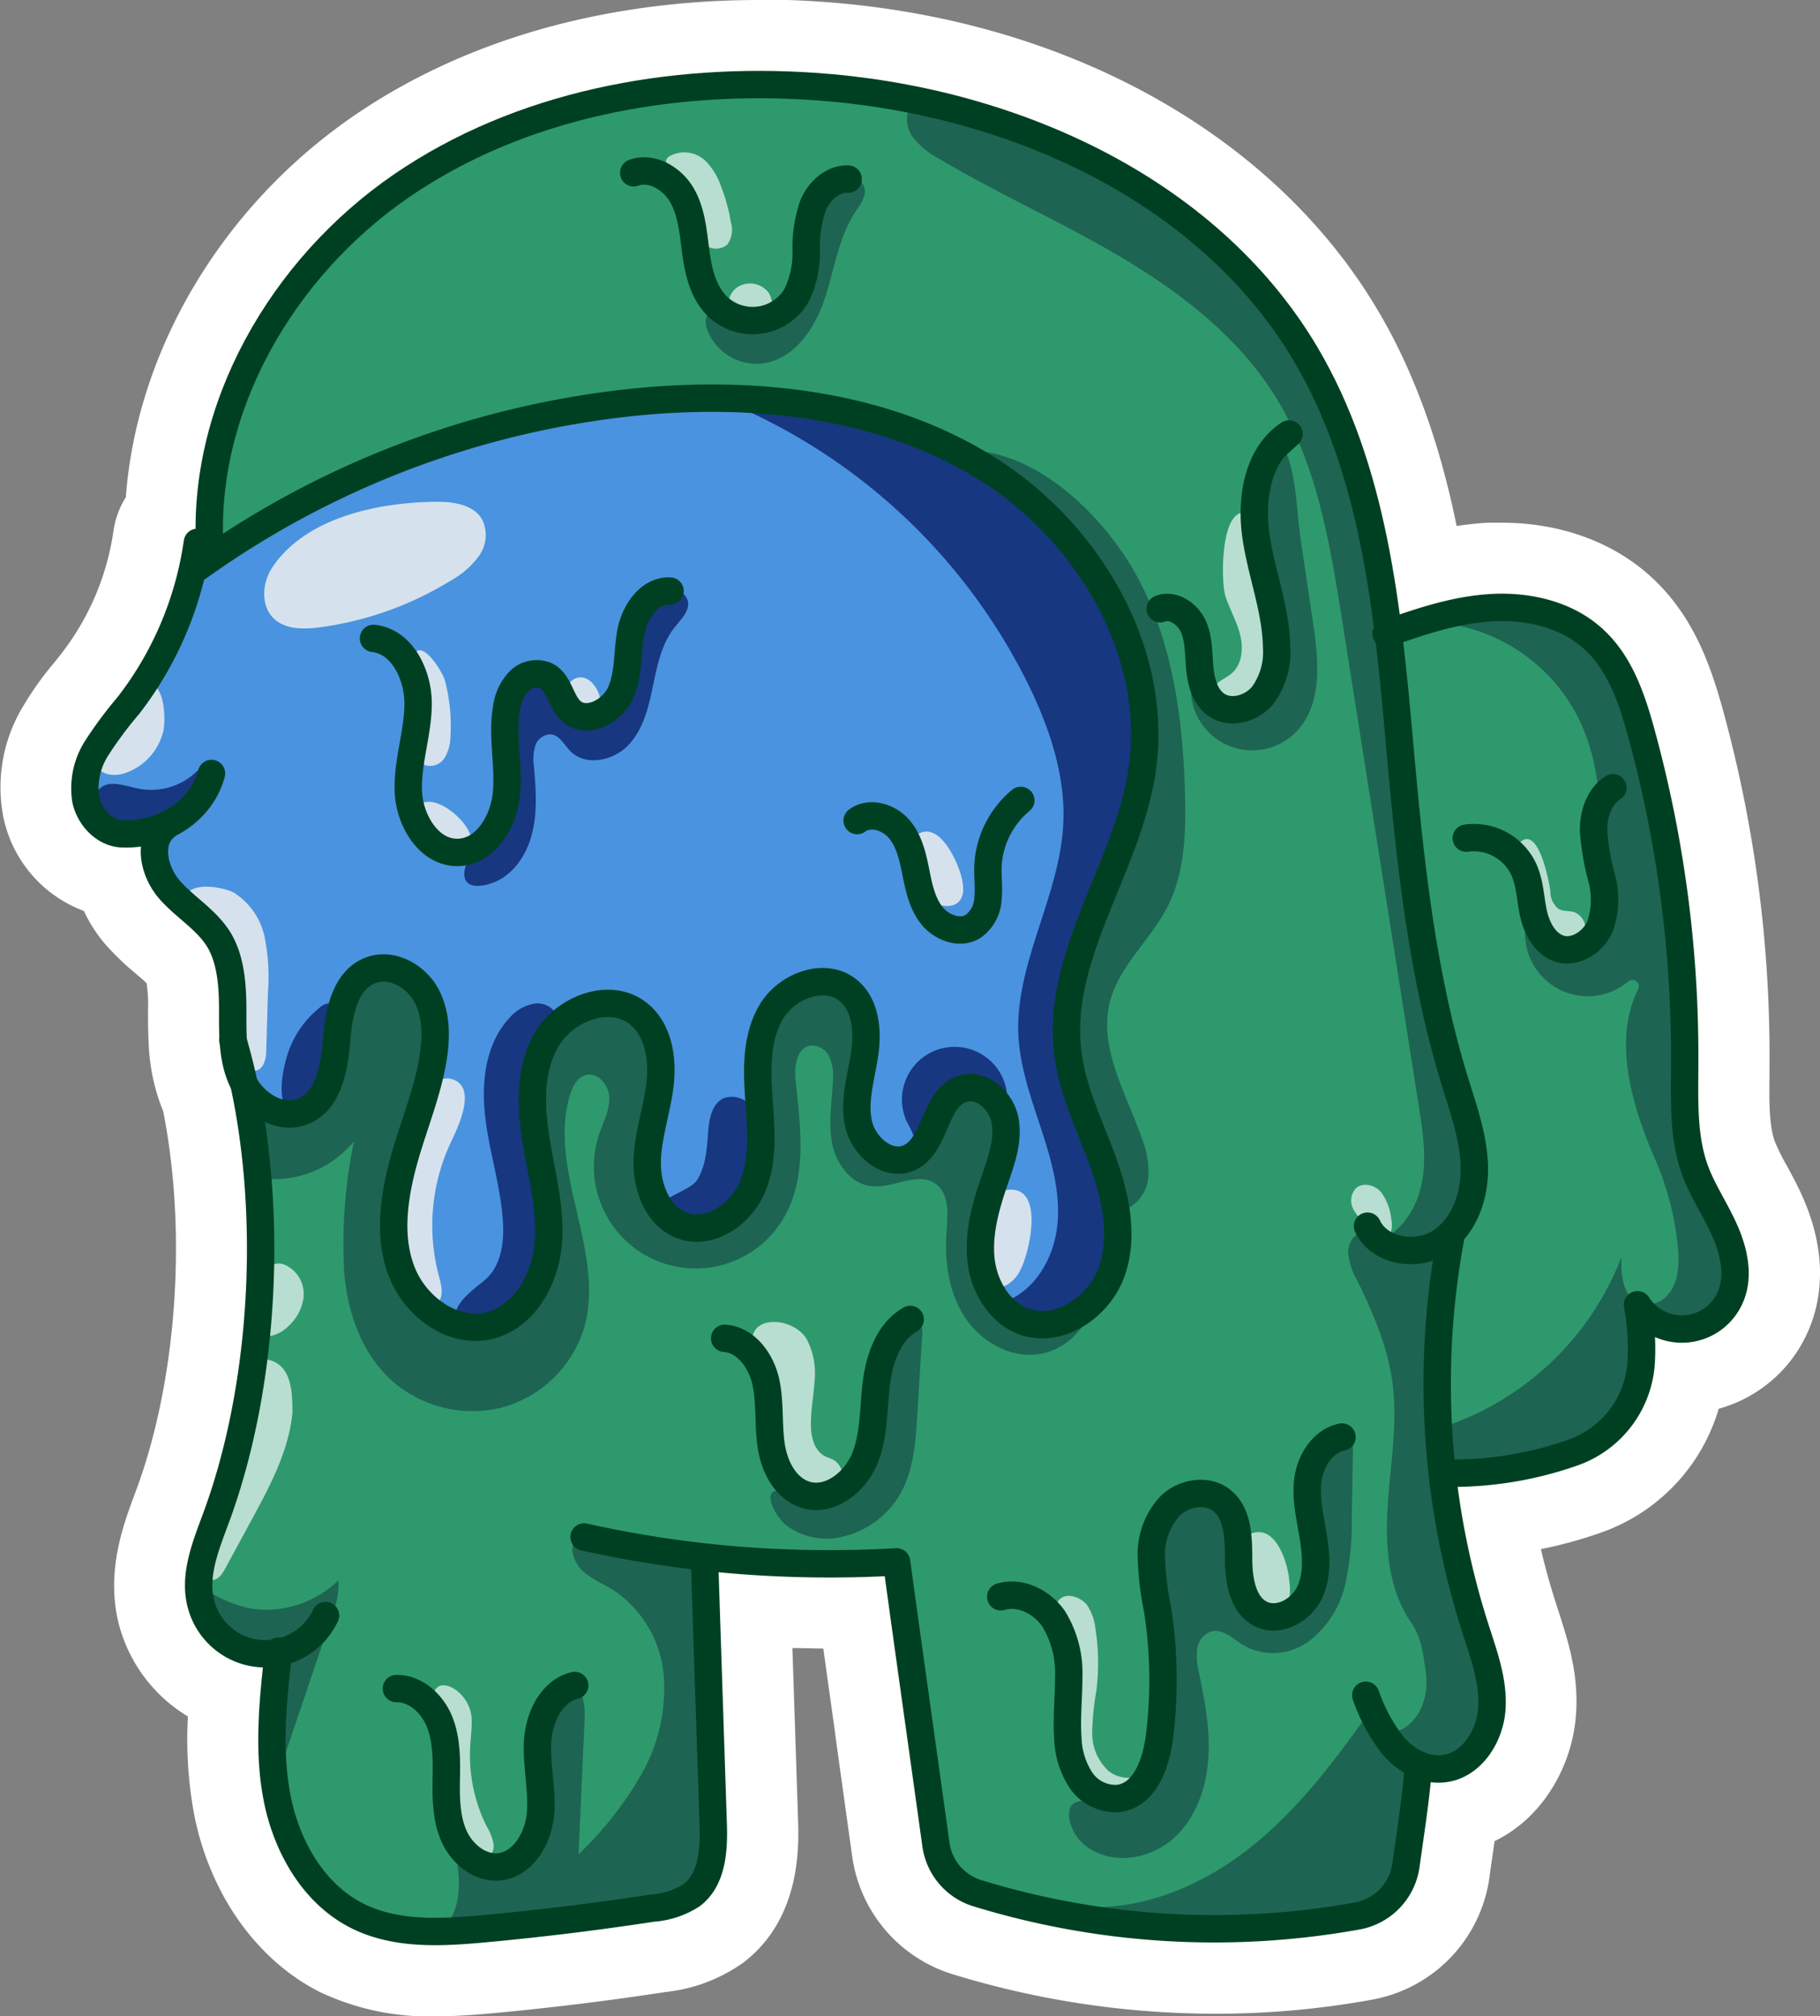 <svg xmlns="http://www.w3.org/2000/svg" viewBox="0 0 256.6 284.23"><rect x="0" y="0" width="256.6" height="284.23" fill="#808080" stroke="none"/><defs><style>.cls-1{fill:#fff;}.cls-2{fill:#2e996d;}.cls-3{fill:#1e6452;}.cls-4{fill:#4a93e0;}.cls-5{fill:#d5e2ed;}.cls-6{fill:#173780;}.cls-7{fill:#b8ded1;}.cls-8{fill:none;stroke:#004022;stroke-linecap:round;stroke-linejoin:round;stroke-width:3.86px;}</style></defs><g id="Layer_7"><path d="M100.36,287.11a30.62,30.62,0,0,1-14-2.89c-7.52-3.75-13.15-11.77-15.06-21.46a58.56,58.56,0,0,1-.6-15.87,16.58,16.58,0,0,1-10.11-11.35c-1.43-5.81.53-11,2.09-15.26l.27-.72c6-16.38,7.55-38.5,3.86-56.53a22,22,0,0,1-1.86-8s0-.11,0-.16c-.1-1.51-.1-3.07-.09-4.33v-.34c0-2.34,0-5-.89-6.28a14.78,14.78,0,0,0-2.61-2.6,33.14,33.14,0,0,1-3.69-3.53,15.94,15.94,0,0,1-3.14-5.67,13,13,0,0,1-10.18-10.11,17.34,17.34,0,0,1,2.26-12.13,40.65,40.65,0,0,1,3.89-5.41l1.16-1.45A41.87,41.87,0,0,0,60,83.37a7,7,0,0,1,1.67-3.59c1-19.73,12.3-39.23,30-51.41,14.75-10.13,33.55-15.48,54.38-15.48,2.7,0,5.45.09,8.18.28,32.84,2.22,60.75,17.54,74.67,41,6.73,11.31,9.82,23.93,11.48,33.9a43.05,43.05,0,0,1,8.72-1.41c.55,0,1.09,0,1.64,0,7.05,0,13.4,2.31,17.86,6.49,4.78,4.49,6.92,10.5,8.52,16.34A178.39,178.39,0,0,1,283.48,158v1.4c0,4-.09,8,1,11.13a33.1,33.1,0,0,0,2,4c.7,1.29,1.48,2.73,2.16,4.28,2.39,5.47,2.58,10.68.54,15.06a14.56,14.56,0,0,1-12,8.28,21.35,21.35,0,0,1-13.95,17,55.82,55.82,0,0,1-12.93,3,105.39,105.39,0,0,0,3.35,13.37l.34,1c1.24,3.77,2.64,8.05,2.27,12.92-.46,6.07-4.37,12.64-11,14.39-.19,1.48-.4,3-.63,4.59-.16,1.12-.32,2.24-.47,3.36a15.39,15.39,0,0,1-12.48,13.06,117.63,117.63,0,0,1-21.28,1.93,121.4,121.4,0,0,1-35.65-5.37,15.35,15.35,0,0,1-10.61-12.55q-1.2-8.67-2.41-17.33l-.08-.57q-1.11-7.84-2.19-15.69-1.69,0-3.42,0c-3.55,0-7.06-.1-10.46-.31l1,29.39c.18,5.69-.35,12.06-5.73,16.19a18.27,18.27,0,0,1-8.72,3.19c-8,1.22-16.11,2.22-24.15,3C105.65,286.9,103,287.11,100.36,287.11Z" class="cls-1" transform="translate(-38.99 -7.89)"/><path d="M146.05,17.89c2.59,0,5.21.09,7.84.26,31.2,2.12,57.63,16.53,70.72,38.55,6.89,11.6,9.94,24.84,11.69,37.83a48,48,0,0,1,13-2.9c.47,0,.93,0,1.39,0,5.72,0,10.92,1.84,14.44,5.14,4.07,3.82,5.81,9.23,7.12,14a174,174,0,0,1,6.18,47.17v1.39c-.05,4.39-.1,8.93,1.36,12.9a35.1,35.1,0,0,0,2.26,4.68c.67,1.25,1.37,2.53,2,3.89,1.25,2.88,2.38,7.11.59,10.95a9.5,9.5,0,0,1-7.86,5.4c-.2,0-.4,0-.6,0a9.43,9.43,0,0,1-3.82-.82,32.64,32.64,0,0,1,0,3.7,16.35,16.35,0,0,1-10.84,14.41,52.46,52.46,0,0,1-17,3A110.14,110.14,0,0,0,248.86,237l.35,1.07c1.14,3.49,2.33,7.11,2,11-.34,4.44-3.39,9.51-8.4,10.14a8.72,8.72,0,0,1-1,.06,10.52,10.52,0,0,1-1.12-.07c-.28,2.82-.69,5.71-1.09,8.52-.16,1.13-.33,2.27-.48,3.4a10.38,10.38,0,0,1-8.42,8.81,112.94,112.94,0,0,1-20.38,1.85,116.67,116.67,0,0,1-34.18-5.15,10.32,10.32,0,0,1-7.13-8.46q-1.19-8.65-2.41-17.33-1.46-10.37-2.88-20.72c-2.54.12-5.14.18-7.76.18-4.39,0-8.83-.17-13-.5-.88-.07-1.75-.18-2.62-.26l1.15,35c.15,4.64-.2,9.31-3.77,12.05a13.6,13.6,0,0,1-6.43,2.22c-7.89,1.21-15.91,2.19-23.86,2.92-2.33.21-4.7.39-7.06.39a26.16,26.16,0,0,1-11.8-2.37c-6.14-3.06-10.78-9.77-12.39-17.95-1.24-6.32-.77-12.67-.11-18.85l-.79,0a11.62,11.62,0,0,1-9.85-8.56c-1.06-4.3.52-8.56,1.92-12.32l.27-.72c6.54-17.72,8-41,3.94-59.92l-.1-.17a17.09,17.09,0,0,1-1.54-6.5v0c-.09-1.39-.08-2.77-.08-4.08v-.35c0-3.18-.11-6.49-1.65-8.95a17.71,17.71,0,0,0-3.59-3.73,28.84,28.84,0,0,1-3.17-3,10.29,10.29,0,0,1-2.55-7.26.69.69,0,0,1,0-.13,14.9,14.9,0,0,1-2.12.16l-.61,0A7.76,7.76,0,0,1,49.2,121a12.45,12.45,0,0,1,1.71-8.59,36,36,0,0,1,3.44-4.76c.41-.51.82-1,1.22-1.53a46.71,46.71,0,0,0,9.34-22,1.92,1.92,0,0,1,1.65-1.63c0-18.83,10.72-38.14,27.94-50,13.86-9.52,31.94-14.6,51.55-14.6m0-10h0c-21.84,0-41.62,5.65-57.21,16.35C70.28,37,58.27,57.27,56.73,78A11.92,11.92,0,0,0,55,82.66,36.81,36.81,0,0,1,47.67,100c-.35.45-.7.89-1.06,1.33l0,0a45.08,45.08,0,0,0-4.33,6.08,22,22,0,0,0-2.82,15.66,18,18,0,0,0,11.35,13.24,20.74,20.74,0,0,0,3.08,4.76,38.4,38.4,0,0,0,4.21,4.05c.52.46,1.21,1,1.56,1.4a19.47,19.47,0,0,1,.2,3.67v.34c0,1.34,0,3,.11,4.78v.11A28,28,0,0,0,62,164.56c3.38,17.08,1.93,37.86-3.76,53.27l-.26.71c-1.62,4.33-4.06,10.89-2.27,18.19a21.54,21.54,0,0,0,9.77,13.14,58.45,58.45,0,0,0,.89,13.86c2.21,11.19,8.84,20.53,17.74,25a35.83,35.83,0,0,0,16.26,3.42c2.86,0,5.64-.22,8-.43,8.13-.75,16.36-1.76,24.45-3a23.09,23.09,0,0,0,11-4.17c8.15-6.25,7.81-16.47,7.68-20.32l-.79-24c1.44,0,2.9.06,4.36.07q.83,6,1.66,11.91l0,.1q1.2,8.61,2.4,17.23a20.34,20.34,0,0,0,14.1,16.65,126.12,126.12,0,0,0,37.11,5.59,122.28,122.28,0,0,0,22.19-2A20.35,20.35,0,0,0,249,272.45c.15-1.11.31-2.22.47-3.33l.24-1.67c6.92-3.34,10.94-10.75,11.46-17.65C261.66,244,260,239,258.71,235l-.34-1.06c-.81-2.5-1.52-5.06-2.13-7.66a60.66,60.66,0,0,0,8.65-2.39,26.4,26.4,0,0,0,16.42-17.4,19.33,19.33,0,0,0,12.41-10.5c2.66-5.72,2.48-12.35-.5-19.18-.76-1.74-1.6-3.28-2.34-4.64a29.07,29.07,0,0,1-1.66-3.36c-.83-2.25-.79-5.86-.75-9.35V158a183.68,183.68,0,0,0-6.54-49.92c-1.79-6.54-4.23-13.32-9.92-18.65-5.39-5.06-12.95-7.85-21.28-7.85-.63,0-1.27,0-1.9,0a42.77,42.77,0,0,0-4.47.47c-1.92-9.43-5.16-20.41-11.17-30.51-14.76-24.86-44.15-41.09-78.63-43.42-2.84-.2-5.71-.29-8.52-.29Z" class="cls-1" transform="translate(-38.99 -7.89)"/><polygon points="35.23 152.03 36.95 169.73 36.95 185.48 33.21 204.19 29.25 215.06 28.02 226.46 30.57 230.46 35.3 232.28 38.34 232.55 39.06 246.39 39.08 253.53 41.23 262.27 45.89 266.86 53.02 270.37 66.48 272.06 89.39 267.83 98.89 264.88 100.59 258.01 98.94 230.19 98.7 220.15 117.03 220.47 126.41 220.19 132.46 261.94 135.39 265.71 142.71 268.29 169.76 270.74 184.13 268.83 193.4 255.01 201.19 245.28 203.49 238.91 199.87 213.55 201.19 206.37 206.76 203.55 218.67 199.64 225.4 191.55 229.85 187.11 237.04 184 239.76 181.37 239.86 177.64 235.04 152.03 234.04 142.96 232.22 121.98 231.85 109.63 222.74 91.81 214.76 87.18 208.78 86.33 198.3 88.34 195.43 88.45 191.03 72.3 181.71 47.63 160.67 28.63 139.67 17.9 130.39 15.26 117.95 12.46 95.75 12.51 69.83 18.99 52.39 29.35 38.37 45.19 33.65 54.3 30.64 63.95 28.75 77.27 26.93 83.31 19.57 103.99 19.02 112.89 22.39 119.45 27.39 125.45 32 132.49 32.73 139.91 35.23 152.03" class="cls-2"/><path d="M199.72,89.93c4.73,9.23,6.1,19.81,6.35,30.17.13,5.37-.07,11-2.53,15.73s-6.77,8.23-8.06,13.28c-1.68,6.58,2.39,13.06,4.58,19.49a12.53,12.53,0,0,1,.84,5.16,5.45,5.45,0,0,1-2.62,4.32,5.52,5.52,0,0,1-5.3-.44,13.44,13.44,0,0,1-3.81-4,49.44,49.44,0,0,1-8.59-30.88c.75-12.06,5.92-23.56,6.29-35.63A46.42,46.42,0,0,0,171.49,71.8C183.26,69,194.82,80.39,199.72,89.93Z" class="cls-3" transform="translate(-38.99 -7.89)"/><path d="M75.8,174a14.45,14.45,0,0,0,13.1-5.23,71.1,71.1,0,0,0-1.41,17.82c.31,5.84,2.3,11.82,6.59,15.79a17.12,17.12,0,0,0,15.74,3.92A16.7,16.7,0,0,0,121.37,195c3-10.67-5.24-22.21-2-32.79.37-1.17,1-2.43,2.19-2.76,1.7-.48,3.28,1.41,3.33,3.18s-.83,3.41-1.4,5.09a14.36,14.36,0,0,0,26.06,11.76c3.26-5.66,2.31-12.68,1.62-19.17-.21-2,.07-4.58,2-5a2.71,2.71,0,0,1,2.77,1.6,6.91,6.91,0,0,1,.48,3.38c-.14,2.93-.67,5.89-.11,8.77s2.63,5.75,5.55,6.06c3.08.33,6.54-2.15,9.05-.33,1.94,1.4,1.71,4.28,1.53,6.67-.3,4.18.27,8.58,2.56,12.09s6.54,5.94,10.67,5.21c6-1.07,9.23-8.11,8.57-14.14s-4.07-11.36-6.87-16.74c-4.23-8.11-7.25-16.83-11.71-24.81S165,127.63,156.5,124.23c-11.19-4.49-23.76-1.18-35.8-.48-6.39.38-12.82,0-19.18.65S88.67,126.83,83.78,131c-5.84,4.92-8.73,12.65-9.37,20.26A87.8,87.8,0,0,0,75.8,174Z" class="cls-3" transform="translate(-38.99 -7.89)"/><path d="M72.52,158.76c1.31,2.78,3.1,5.93,6.14,6.31s5.53-2.22,6.55-5,1-5.83,1.64-8.73,2.34-5.9,5.2-6.67,6,1.15,7.4,3.79,1.43,5.8,1,8.77a34.31,34.31,0,0,1-4.85,14.22,15.66,15.66,0,0,0,2.57,19.41c2.78,2.52,6.87,4,10.37,2.6,3.13-1.21,5.14-4.38,6-7.63,1-3.92.61-8,0-12s-1.3-8-.94-12.06,2-8.14,5.25-10.52,8.34-2.45,11,.57c2.1,2.35,2.32,5.87,1.72,9s-1.88,6-2.39,9.16-.09,6.65,2.2,8.82c2.1,2,5.3,1,8.1.26s4.86-3.31,5.79-6.07a24.16,24.16,0,0,0,.78-8.65,35.22,35.22,0,0,1,.3-8.71,10.25,10.25,0,0,1,4.73-7c2.57-1.37,6.21-.89,7.81,1.55,1.33,2,1,4.71.57,7.11a25.41,25.41,0,0,0-.49,7,8.71,8.71,0,0,0,3.14,6.07,5.34,5.34,0,0,0,6.51,0c2.62-2.31,2.14-7.35,5.37-8.67,2-.83,4.43.57,5.38,2.55a10.15,10.15,0,0,1,.3,6.43c-.71,3.34-2,6.54-2.61,9.9s-.42,7.08,1.59,9.84a8.54,8.54,0,0,0,15.23-3c.66-2.6-.72-5.93-1.18-8.55-1.23-7.14-3-14.2-3.66-21.43-.88-9.47,3.35-17.33,5.39-26.62A59.62,59.62,0,0,0,192.44,98c-3.74-10.43-8.73-23.24-19.15-27a110,110,0,0,0-56.09-4.36,132.69,132.69,0,0,0-52,21.89c-.9,6.48-3.08,13.45-7,18.72-1.69,2.3-3.64,4.44-4.89,7s-1.7,5.73-.3,8.22,5.09,3.66,7.27,1.82a10.31,10.31,0,0,0,2.36,8.37c1.89,2.27,4.27,4.12,6.11,6.44C72.77,144.15,74.94,152.76,72.52,158.76Z" class="cls-4" transform="translate(-38.99 -7.89)"/><path d="M77.4,87.85c-1.49,2.21-1.69,5.52.27,7.31,1.66,1.51,4.18,1.46,6.4,1.17a47.2,47.2,0,0,0,18.48-6.59,12.18,12.18,0,0,0,4-3.52,5,5,0,0,0,.41-5.1c-1.23-2.11-4.07-2.52-6.51-2.49C92.53,78.71,82.21,80.72,77.4,87.85Z" class="cls-5" transform="translate(-38.99 -7.89)"/><path d="M101.72,103.84a24.68,24.68,0,0,1,.78,7.84,6.11,6.11,0,0,1-.79,3A2.45,2.45,0,0,1,99,115.79a2.64,2.64,0,0,1-1.53-2.63,13.45,13.45,0,0,1,.71-3.17,12,12,0,0,0,.24-4.89c-.19-1.23-1.39-3.09-1.17-4.29C97.94,97.23,101.32,102.37,101.72,103.84Z" class="cls-5" transform="translate(-38.99 -7.89)"/><path d="M123.38,105.59a2.69,2.69,0,0,1,.11,1.79,1.9,1.9,0,0,1-.76,1.06,2.59,2.59,0,0,1-3.2-.83C117,104.54,121.4,101,123.38,105.59Z" class="cls-5" transform="translate(-38.99 -7.89)"/><path d="M104.51,124.15c.86,1.19,1.57,2.87.7,4a2.45,2.45,0,0,1-2,.89,4.86,4.86,0,0,1-2.15-.63c-1.85-1-5.3-3.75-3.8-6.18C99.19,119.16,103.14,122.25,104.51,124.15Z" class="cls-5" transform="translate(-38.99 -7.89)"/><path d="M62,111a8.26,8.26,0,0,1-5.5,5.92c-1.38.43-3.23.28-3.81-1.05-.5-1.15.26-2.42,1-3.44,1.07-1.49,4.28-7.81,6-8.11C62.24,103.91,62.4,109.46,62,111Z" class="cls-5" transform="translate(-38.99 -7.89)"/><path d="M72,133.76a9.78,9.78,0,0,1,4.31,6.29,28.73,28.73,0,0,1,.45,7.81L76.53,156c0,1.21-.43,2.8-1.64,2.84s-1.67-1.29-1.82-2.38c-.44-3.08,0-6.22-.18-9.33s-1-6.42-3.38-8.43c-1.13-1-5-2.67-4.29-4.49C66,132.09,70.69,133,72,133.76Z" class="cls-5" transform="translate(-38.99 -7.89)"/><path d="M102.47,169.11A27.59,27.59,0,0,0,100.93,188c.35,1.27.67,2.92-.41,3.66A2.06,2.06,0,0,1,98,191.2a5.52,5.52,0,0,1-1.16-2.48,42.09,42.09,0,0,1,.53-22.89c.59-1.92,2.51-6.68,5.36-5.8C106.44,161.17,103.39,167.15,102.47,169.11Z" class="cls-5" transform="translate(-38.99 -7.89)"/><path d="M174.48,131.28c.35,1.26.59,2.78-.31,3.73s-2.8.69-4-.11c-2.45-1.59-5.13-6.22-2.52-8.82C170.93,122.8,173.77,128.77,174.48,131.28Z" class="cls-5" transform="translate(-38.99 -7.89)"/><path d="M182.82,187a4.9,4.9,0,0,1-1.81,2,2.21,2.21,0,0,1-2.55-.24,3.21,3.21,0,0,1-.67-1.91c-.29-2.76-.89-11.09,3.58-11.24C186.29,175.4,184.09,184.65,182.82,187Z" class="cls-5" transform="translate(-38.99 -7.89)"/><path d="M189.25,158.09c2.43,7.28,7.24,13.89,7.36,21.55.06,3.88.36,9.5-2.35,12.28s-11.28,2.61-13.54-.55c4.27-1.6,6.86-6.19,7.34-10.72s-.79-9.06-2.21-13.4-3-8.68-3.27-13.23c-.55-10.19,5.74-19.61,6.31-29.79.38-6.84-1.87-13.58-4.87-19.74a82.74,82.74,0,0,0-43.38-40.27c11.3,1.12,23.28,2.33,33.56,7.16s19.39,13,23.24,23.69c3.7,10.26,2.24,21.66-.54,32.2S185.8,147.75,189.25,158.09Z" class="cls-6" transform="translate(-38.99 -7.89)"/><path d="M167.92,168.34a16.79,16.79,0,0,0-1.06-2.28A7.43,7.43,0,1,1,181,162.42c0,.66-.09,1.48-.71,1.71-.85.31-1.52-.71-2.25-1.24a3.11,3.11,0,0,0-3.16,0,9.2,9.2,0,0,0-2.46,2.2c-1.23,1.4-2.75,3.94-4.41,4.71A4.68,4.68,0,0,0,167.92,168.34Z" class="cls-6" transform="translate(-38.99 -7.89)"/><path d="M137.34,174.15c1.18-2,1.32-4.36,1.49-6.66.13-1.86.55-4.08,2.27-4.81a3.48,3.48,0,0,1,4,1.47,7.9,7.9,0,0,1,1.09,4.41,15.23,15.23,0,0,1-1.49,7.36A8.69,8.69,0,0,1,139,180.5c-1.67.34-6.08-.23-6.67-2.33C131.86,176.69,136.32,175.85,137.34,174.15Z" class="cls-6" transform="translate(-38.99 -7.89)"/><path d="M114,125.39c.79-3.06.54-6.29.27-9.44a6.76,6.76,0,0,1,.19-2.94,2.3,2.3,0,0,1,2.24-1.59c1.21.15,1.83,1.47,2.68,2.34,2.12,2.18,6,1.43,8.13-.75s2.89-5.3,3.51-8.28,1.23-6.09,3.13-8.46c.91-1.12,2.16-2.33,1.8-3.73A2.36,2.36,0,0,0,133.3,91a4.4,4.4,0,0,0-2.71,1.91c-1.49,2.07-1.89,4.71-2.34,7.22s-1.07,5.16-2.86,7-5.14,2.34-6.81.4c-1-1.14-1.23-2.9-2.49-3.73a3.12,3.12,0,0,0-3.25.11,5.57,5.57,0,0,0-2.07,2.68c-1.06,2.61-.91,5.52-.78,8.33.15,3.23.15,6.4-1.51,9.27-1.12,1.94-3.69,4.21-4,6.52-.34,2.63,2.5,2.3,4.38,1.47C111.57,131,113.33,128.17,114,125.39Z" class="cls-6" transform="translate(-38.99 -7.89)"/><path d="M66.33,117a4,4,0,0,1,1-.76,1.06,1.06,0,0,1,1.17.13,1.44,1.44,0,0,1,.18,1.3,10.33,10.33,0,0,1-6.84,7.5c-2.93.93-11.76-.22-9.25-5.42,1.14-2.35,4.06-1,6-.67A9.18,9.18,0,0,0,66.33,117Z" class="cls-6" transform="translate(-38.99 -7.89)"/><path d="M84,150a2.26,2.26,0,0,1,1.93-.65c.79.23,1.12,1.17,1.24,2a13.21,13.21,0,0,1-1.35,8c-.8,1.59-3.43,5.83-5.64,5.17-2.39-.72-1.29-5.78-.82-7.42A13.87,13.87,0,0,1,84,150Z" class="cls-6" transform="translate(-38.99 -7.89)"/><path d="M107.4,188.3c2.3-2,2.71-5.43,2.48-8.47-.36-4.92-1.93-9.67-2.49-14.56s.07-10.3,3.44-13.89a6,6,0,0,1,3.49-2,3.1,3.1,0,0,1,3.31,1.85c.52,1.56-.61,3.13-1.42,4.56-1.93,3.39-2.26,7.47-2,11.37s1.14,7.72,1.4,11.62-.13,8-2.12,11.33c-1.39,2.35-5.4,6.24-8.49,4.91C100.59,193.12,105.85,189.65,107.4,188.3Z" class="cls-6" transform="translate(-38.99 -7.89)"/><path d="M134.86,29.41a4.35,4.35,0,0,1,3.74,1.31,9.68,9.68,0,0,1,2.08,3.53,25.23,25.23,0,0,1,1.36,5,3.57,3.57,0,0,1-.53,3.15,2.53,2.53,0,0,1-3.47-.32,6,6,0,0,1-1.32-3.6,13.58,13.58,0,0,0-.63-3.82C135.44,33,130.09,30.36,134.86,29.41Z" class="cls-7" transform="translate(-38.99 -7.89)"/><path d="M211.75,91.89c.59,1.86,1.6,3.57,2.08,5.46s.3,4.15-1.16,5.45c-.82.72-2,1.09-2.56,2a2.67,2.67,0,0,0,.57,3.25,3.87,3.87,0,0,0,3.35.81c2.58-.5,4.4-3,4.94-5.55s.06-5.23-.42-7.81L217,87c-.26-1.38-.39-6.4-2.28-6.81C211,79.43,211.13,89.94,211.75,91.89Z" class="cls-7" transform="translate(-38.99 -7.89)"/><path d="M142.39,53.14a3.34,3.34,0,0,1,.33-4.59,3.29,3.29,0,0,1,4.65.62,3.19,3.19,0,0,1-1.22,4.49,3.11,3.11,0,0,1-4.16-2" class="cls-7" transform="translate(-38.99 -7.89)"/><path d="M257.58,133.58a3.06,3.06,0,0,0,1.17,2.46c.66.37,1.49.22,2.21.45a2.51,2.51,0,0,1,1.26,3.5,3,3,0,0,1-3.72,1.11c-1.6-.71-2.33-2.54-2.91-4.19s-4.16-8.44-2.36-10.21C255.91,124.06,257.42,132.31,257.58,133.58Z" class="cls-7" transform="translate(-38.99 -7.89)"/><path d="M231.79,180.69a7.51,7.51,0,0,1-2-2.35,2.57,2.57,0,0,1,.36-2.92c1-.9,2.65-.49,3.53.5a7.56,7.56,0,0,1,1.44,3.65c.2,1,.23,2.34-.72,2.72a1.53,1.53,0,0,1-1.64-.55,4.41,4.41,0,0,1-.73-1.69" class="cls-7" transform="translate(-38.99 -7.89)"/><path d="M220.78,230.91a8.06,8.06,0,0,1-.44,4,3,3,0,0,1-3.22,1.85,4,4,0,0,1-2.3-2.32c-1.19-2.38-3.22-8.1-.12-10C218.7,222,220.61,228.22,220.78,230.91Z" class="cls-7" transform="translate(-38.99 -7.89)"/><path d="M192.29,234.22a7.41,7.41,0,0,1,1.15,3.33,31.29,31.29,0,0,1,.14,8.59,39.22,39.22,0,0,0-.6,6,7.22,7.22,0,0,0,2.28,5.4c1.55,1.27,4.13,1.39,5.45-.13a4.9,4.9,0,0,1-8.19,3.5c-1.82-1.66-2.13-4.37-2.32-6.82-.41-5.25-.36-10.79-1.25-16-.22-1.26-1.46-2.75-1-4C188.66,232.08,191.29,232.87,192.29,234.22Z" class="cls-7" transform="translate(-38.99 -7.89)"/><path d="M152.75,196.72a10.47,10.47,0,0,1,1.08,5.93c-.13,2-.52,4-.51,6.09,0,1.7.44,3.65,2,4.45.42.22.91.34,1.32.59a2.76,2.76,0,0,1,.56,3.94,3.77,3.77,0,0,1-4.1,1.05,6.1,6.1,0,0,1-3.26-3,16.6,16.6,0,0,1-1.41-4.27c-.59-2.63-1.08-5.29-1.47-8-.31-2.1-1.33-3.64-1.78-5.57C144,193.12,150.79,193.37,152.75,196.72Z" class="cls-7" transform="translate(-38.99 -7.89)"/><path d="M80.44,187.07a4.54,4.54,0,0,1,1.31,4,6.65,6.65,0,0,1-2.09,3.77,5,5,0,0,1-2.16,1.3,2.7,2.7,0,0,1-2.4-.5c-1.09-1-.9-2.71-.51-4.11C75.32,188.93,76.81,183.8,80.44,187.07Z" class="cls-7" transform="translate(-38.99 -7.89)"/><path d="M80.22,207.1c-.55,5.44-3.22,10.41-5.84,15.21L70.75,229c-.37.68-.83,1.43-1.59,1.6a1.89,1.89,0,0,1-2-1.51,5.56,5.56,0,0,1,.24-2.79c2-7.44,4-14.87,5.9-22.32.52-2,.89-5.09,3.65-4.36C80.21,200.46,80.22,204.43,80.22,207.1Z" class="cls-7" transform="translate(-38.99 -7.89)"/><path d="M105.49,250.25c.05,1.3-.14,2.6-.21,3.9a22.46,22.46,0,0,0,2.28,11.13,8.16,8.16,0,0,1,1,2.48,2.19,2.19,0,0,1-1.07,2.27,2.13,2.13,0,0,1-2.42-.83,6.24,6.24,0,0,1-1-2.57c-1.22-5.93-2.39-11.87-3.81-17.75S105.31,245.6,105.49,250.25Z" class="cls-7" transform="translate(-38.99 -7.89)"/><path d="M140,56.57a7.46,7.46,0,0,0,6.56,2.55c4.37-.57,7.27-4.86,8.67-9s1.95-8.74,4.39-12.41c.68-1,1.55-2.16,1.26-3.35a2.55,2.55,0,0,0-3.36-1.45,5.24,5.24,0,0,0-2.7,3c-1.21,2.75-1.32,5.84-1.94,8.78s-2,6-4.69,7.32c-2.93,1.41-4.87-.36-7.66-.33C137.31,51.65,138.49,54.78,140,56.57Z" class="cls-3" transform="translate(-38.99 -7.89)"/><path d="M224.14,95.86c.79,5.28,1.31,11.43-2.44,15.24a8.65,8.65,0,0,1-13.31-10.94,5.18,5.18,0,0,0,8.45,5.38c1.72-1.6,2.16-4.17,2.11-6.52-.09-5.09-1.92-10-2.71-15a20.54,20.54,0,0,1,.4-9.29c.78-2.47,2.82-5.87,4.05-2.06,1.12,3.47,1.15,7.73,1.69,11.34Z" class="cls-3" transform="translate(-38.99 -7.89)"/><path d="M234.92,96.51c-.55-11.2-2.7-22.46-7.71-32.48-7.46-14.89-20.8-28.19-36.31-34.25l-12.59-4.91c-2-.76-4.65-1.38-6.67-2-.6-1.54-3-1.61-4.09-.33a4,4,0,0,0,.11,4.63,11.33,11.33,0,0,0,3.79,3.13c8.4,5,17.36,8.94,25.74,13.93s16.34,11.16,21.53,19.43c5.89,9.39,7.75,20.68,9.49,31.63L239,163.66c.57,3.6,1.14,7.27.48,10.85s-2.83,7.09-6.23,8.38l7.29,2c-1.31,1-3.94-.35-5.2-1.45s-2.77-2.41-4.36-1.92a3.11,3.11,0,0,0-1.9,3.15,9.7,9.7,0,0,0,1.25,3.73c2.28,4.62,4.35,9.44,5,14.54.73,5.67-.31,11.39-.68,17.09s0,11.77,3.23,16.5c1.55,2.29,1.7,4.2,2.11,6.93s-.24,5.78-2.36,7.55a4,4,0,0,1-4.32.73c-1.35-.77-1.67-3.06-.33-3.84-5.21,7.44-10.66,14.89-17.8,20.52S199,277.71,190,276.55a85.72,85.72,0,0,0,31.8,3.11c3.58-.35,7.3-1,10.19-3.13a15.1,15.1,0,0,0,5.28-8.6,44.93,44.93,0,0,0,1-10.23,7.63,7.63,0,0,0,8.55-3,13.88,13.88,0,0,0,1.73-9.59,57.51,57.51,0,0,0-2.67-9.58,96.58,96.58,0,0,1-1.62-53.37c1.49-5.8,3.61-11.45,2.39-17.32s-3.85-11.33-6.45-16.73c-1.1-2.27,0-3.89.11-6.4.24-4.06-.41-7.68-.64-11.74-.3-5.55-3.3-11.08-2.88-16.62C237.11,108.34,235.17,101.51,234.92,96.51Z" class="cls-3" transform="translate(-38.99 -7.89)"/><path d="M276.35,160.77a37.7,37.7,0,0,0,3.88,19.53c1.45,2.88,3.33,5.83,3,9a7.19,7.19,0,0,1-4.37,5.85c-2.38.95-6,.65-7.95-1a18.17,18.17,0,0,1-17.37,21.27c-4.33.13-9.19-1.14-12.63,1.49l-.76-7.16A40.58,40.58,0,0,0,267.6,185.1c-.11,2.58.19,5.84,2.79,6.58a3.6,3.6,0,0,0,3.5-1c1.83-1.83,1.87-4.54,1.66-6.93a41,41,0,0,0-3.29-12.63c-3-6.92-6-16.4-2.31-23.77a.87.87,0,0,0,0-.8.91.91,0,0,0-1.4-.29,8.85,8.85,0,0,1-14.54-7.1c2.22,2.09,5.34,4.36,8.07,2.13a5.38,5.38,0,0,0,1.84-3.71c.8-9.71,1.91-20.28-2.67-29A24.61,24.61,0,0,0,243.55,95.9c5.18-3.16,11.89-2.47,17,.84s8.44,8.79,10.34,14.55,2.47,11.86,3,17.9C274.88,139.76,277.11,150.18,276.35,160.77Z" class="cls-3" transform="translate(-38.99 -7.89)"/><path d="M189.78,264.43a6.27,6.27,0,0,0,3,4.16c3.53,2.2,8.42,1.3,11.55-1.43s4.67-6.93,5-11.08-.46-8.28-1.29-12.35a9.11,9.11,0,0,1-.27-3.36,3,3,0,0,1,2-2.48c1.69-.43,3.14,1.12,4.62,2a8.52,8.52,0,0,0,9.16-.64,14,14,0,0,0,5.1-8,41.66,41.66,0,0,0,.93-9.66l.21-12.18c-2.8.34-4.82,3-5.46,5.76s-.2,5.61,0,8.43,0,5.82-1.5,8.17-5,3.65-7.32,2.07-2.42-4.83-2.42-7.61-.4-6.1-2.89-7.33a4.83,4.83,0,0,0-4.78.56,8.55,8.55,0,0,0-2.9,4.05c-1.67,4.4-1,9.3-.3,13.95s1.59,9.47.29,14c-.94,3.3-1.45,9.14-4.74,10.34C194.84,262.85,189,259.78,189.78,264.43Z" class="cls-3" transform="translate(-38.99 -7.89)"/><path d="M119.69,226.58a5,5,0,0,0,2.22,3.39c1.13.83,2.42,1.39,3.6,2.12a16.14,16.14,0,0,1,7.06,12A24.4,24.4,0,0,1,129.44,258a50.22,50.22,0,0,1-8.88,11.31l.85-19c.09-2-.19-4.64-2.13-5.25s-3.77,1.53-4.3,3.54a21.24,21.24,0,0,0-.07,7.95,26,26,0,0,1,.18,8c-.51,2.62-2.06,5.2-4.54,6.19a6.22,6.22,0,0,1-8-4.41c1.09,4.27,2.08,9.19-.47,12.78a105.18,105.18,0,0,0,26.86-1.63c3.13-.59,6.45-1.46,8.47-3.92,2.16-2.64,2.23-6.36,2.2-9.77l-.31-29.41c0-2.19-.13-4.6-1.57-6.25-1.84-2.1-5-2.13-7.81-2.07-2.16.06-4.46,0-6.36-1.17-.94-.56-1.22-1.39-2.38-1A2.83,2.83,0,0,0,119.69,226.58Z" class="cls-3" transform="translate(-38.99 -7.89)"/><path d="M149.87,222.94a9.42,9.42,0,0,0,8.13,1.53,12.66,12.66,0,0,0,7.8-5.78c2-3.38,2.28-7.47,2.52-11.38l.66-10.82a3.4,3.4,0,0,0-.52-2.56,2.34,2.34,0,0,0-3.26.23,6.83,6.83,0,0,0-1.47,3.28l-3.07,12.45a20.93,20.93,0,0,1-2.08,5.85c-2.08,3.43-4.93,4-8.41,2.64C145.93,216.77,147.8,221.22,149.87,222.94Z" class="cls-3" transform="translate(-38.99 -7.89)"/><path d="M76.71,234.83a14.78,14.78,0,0,0,10-4.15,12.17,12.17,0,0,1-.94,5.09l-8,23.64a85.28,85.28,0,0,1,.26-18.28,10,10,0,0,1-7.86-2.44c-1.24-1.11-4.48-5.41-2.84-7C70.37,233.46,73.15,234.87,76.71,234.83Z" class="cls-3" transform="translate(-38.99 -7.89)"/><path d="M66.82,84.35a48.76,48.76,0,0,1-9.73,23,55.9,55.9,0,0,0-4.5,6.06,10.47,10.47,0,0,0-1.5,7.24c.53,2.46,2.62,4.69,5.13,4.79,5.64.22,11.12-3.07,12.59-8.51" class="cls-8" transform="translate(-38.99 -7.89)"/><path d="M91.65,97.89c4.08.45,6.33,5.2,6.29,9.31s-1.53,8.13-1.38,12.24,2.91,8.71,7,8.62c4-.1,6.51-4.47,6.85-8.42s-.68-8,0-11.88a6.77,6.77,0,0,1,1.76-3.82,3.42,3.42,0,0,1,3.92-.74c1.8,1,1.93,3.64,3.5,5,2.2,1.87,5.79-.07,6.94-2.73s.87-5.69,1.42-8.53,2.62-5.87,5.51-5.72" class="cls-8" transform="translate(-38.99 -7.89)"/><path d="M62.27,124.47c-2.54,2.1-1.55,6.34.6,8.82s5.19,4.2,6.93,7,2,6.54,2,10-.08,7,1.44,10.11,5.18,5.43,8.39,4.2c3.65-1.39,4.5-6.07,4.81-10s1.18-8.56,4.83-9.93c2.94-1.1,6.36.8,7.84,3.56s1.42,6.09.89,9.17c-.89,5.1-3,9.91-4.29,14.91s-1.94,10.47.07,15.23S103,196,108,194.76c4.82-1.18,7.76-6.33,8.25-11.27s-.87-9.86-1.67-14.76-1-10.26,1.62-14.5,8.8-6.53,12.73-3.49c2.91,2.25,3.55,6.42,3.11,10.07s-1.74,7.2-1.8,10.88,1.56,7.79,5,9c3.95,1.41,8.33-1.73,9.9-5.62s1.12-8.25.83-12.44-.35-8.66,1.85-12.23,7.47-5.54,10.74-2.9c2.54,2.06,2.81,5.84,2.32,9.07s-1.54,6.52-.85,9.72,4.09,6.14,7.09,4.84c3.89-1.69,3.53-8.47,7.57-9.75,2.7-.86,5.49,1.7,6,4.48s-.49,5.59-1.42,8.27c-1.23,3.58-2.33,7.32-2,11.1s2.49,7.59,6,8.93c5,1.88,10.68-2,12.45-7s.56-10.58-1.25-15.57-4.23-9.85-4.91-15.12c-1.78-13.62,8.16-25.92,10.37-39.47,2.74-16.79-7.31-33.95-21.71-43s-32.3-11.09-49.24-9.47A128.18,128.18,0,0,0,66.62,88.09" class="cls-8" transform="translate(-38.99 -7.89)"/><path d="M128.34,32.25c2.57-.94,5.47.83,6.82,3.2s1.56,5.2,1.92,7.91,1,5.55,2.86,7.52a7.16,7.16,0,0,0,11.37-1.38,13.55,13.55,0,0,0,1.34-6.31,18,18,0,0,1,1-6.41c.85-2,2.75-3.73,4.92-3.64" class="cls-8" transform="translate(-38.99 -7.89)"/><path d="M202.57,93.71c1.84-.72,3.92.76,4.7,2.57s.69,3.88.88,5.85.77,4.1,2.43,5.19c2,1.3,4.86.46,6.4-1.36a10.18,10.18,0,0,0,2-6.72c-.06-5.35-2.14-10.45-2.91-15.74s.21-11.48,4.66-14.43l-2,1.82" class="cls-8" transform="translate(-38.99 -7.89)"/><path d="M159.84,123.57c1.76-1.31,4.44-.51,5.88,1.15s1.95,3.9,2.38,6.06.88,4.4,2.23,6.13,3.92,2.74,5.81,1.61a5.06,5.06,0,0,0,2.14-3.91c.16-1.53-.05-3.08,0-4.62a12.84,12.84,0,0,1,4.63-9.26" class="cls-8" transform="translate(-38.99 -7.89)"/><path d="M245.72,126.05a7.76,7.76,0,0,1,8,4.19c1,2,1,4.29,1.48,6.45s1.72,4.44,3.86,5,4.58-1.05,5.5-3.16a11.38,11.38,0,0,0,.26-6.79,35.31,35.31,0,0,1-1.16-6.8c0-2.3.8-4.77,2.73-6" class="cls-8" transform="translate(-38.99 -7.89)"/><path d="M68.6,85.71c-1.38-20.27,10.24-40.13,27-51.63s37.9-15.38,58.17-14C181,21.92,209,34.21,223,57.69c9.74,16.4,11.64,36.13,13.32,55.13,1.43,16.11,3.11,32.57,7.94,48,1.19,3.81,2.53,7.66,2.6,11.66s-1.4,8.27-4.73,10.48-8.64,1.41-10.34-2.21" class="cls-8" transform="translate(-38.99 -7.89)"/><path d="M141.16,196.56c3,.2,5.13,3.15,5.79,6.08s.32,6,.76,9,2,6.12,4.91,7c3.42,1,6.94-1.82,8.29-5.11s1.2-7,1.62-10.52,1.7-7.34,4.79-9.11" class="cls-8" transform="translate(-38.99 -7.89)"/><path d="M180.08,233c2.76-.83,5.82.73,7.46,3.1a14.61,14.61,0,0,1,2.13,8.24c0,2.88-.33,5.76-.12,8.63a11.41,11.41,0,0,0,1.85,5.9,5.87,5.87,0,0,0,5.38,2.55c3.66-.55,5.2-4.94,5.67-8.62a64.07,64.07,0,0,0-.26-18,43.34,43.34,0,0,1-.88-7.67,10,10,0,0,1,2.72-7c1.87-1.77,5-2.34,7.08-.81,2.44,1.79,2.5,5.34,2.51,8.37s.6,6.69,3.4,7.86c2.49,1,5.47-.73,6.62-3.17s.92-5.3.48-8-1.1-5.36-.71-8,2.14-5.38,4.79-5.9" class="cls-8" transform="translate(-38.99 -7.89)"/><path d="M243.48,182.54a113.15,113.15,0,0,0,3.55,55c1.18,3.69,2.58,7.45,2.29,11.32s-2.87,7.89-6.72,8.37c-2.7.35-5.38-1.14-7.17-3.2a24.76,24.76,0,0,1-3.88-7.15" class="cls-8" transform="translate(-38.99 -7.89)"/><path d="M234.41,97.23c4.88-1.74,9.87-3.41,15-3.68s10.63,1,14.41,4.59c3.62,3.39,5.27,8.33,6.58,13.11a172.14,172.14,0,0,1,6.11,46.65c0,5-.27,10.23,1.47,15,1.11,3,3,5.72,4.27,8.68s2,6.44.61,9.37a7.43,7.43,0,0,1-13,.88,33.44,33.44,0,0,1,.52,8.12,14.42,14.42,0,0,1-9.57,12.7,51.3,51.3,0,0,1-18.13,2.92" class="cls-8" transform="translate(-38.99 -7.89)"/><path d="M71.83,154.53c6,20.42,5,47.46-2.41,67.43-1.42,3.85-3.11,7.94-2.13,11.92a9.37,9.37,0,0,0,17.59,1.76" class="cls-8" transform="translate(-38.99 -7.89)"/><path d="M94.88,245.94c2.73-.05,5.08,2.16,6.09,4.69s1,5.34.94,8.07,0,5.55,1.07,8,3.58,4.6,6.29,4.38c3.41-.28,5.58-3.95,5.91-7.35s-.57-6.82-.4-10.23,1.91-7.2,5.24-8" class="cls-8" transform="translate(-38.99 -7.89)"/><path d="M121.34,224.57a158.51,158.51,0,0,0,21.76,3.28,164.35,164.35,0,0,0,22.3.23c1.81,13.26,3.7,26.54,5.54,39.81a8.38,8.38,0,0,0,5.78,6.88A113.75,113.75,0,0,0,230.36,278a8.46,8.46,0,0,0,6.86-7.18c.58-4.23,1.27-8.52,1.64-12.66" class="cls-8" transform="translate(-38.99 -7.89)"/><path d="M78.25,240.67c-.77,6.91-1.52,13.94-.18,20.75s5.14,13.5,11.35,16.59c5.42,2.7,11.8,2.34,17.82,1.79q11.91-1.1,23.75-2.91a11.73,11.73,0,0,0,5.54-1.84c3-2.3,3.15-6.68,3-10.46q-.6-18.1-1.19-36.22" class="cls-8" transform="translate(-38.99 -7.89)"/></g></svg>